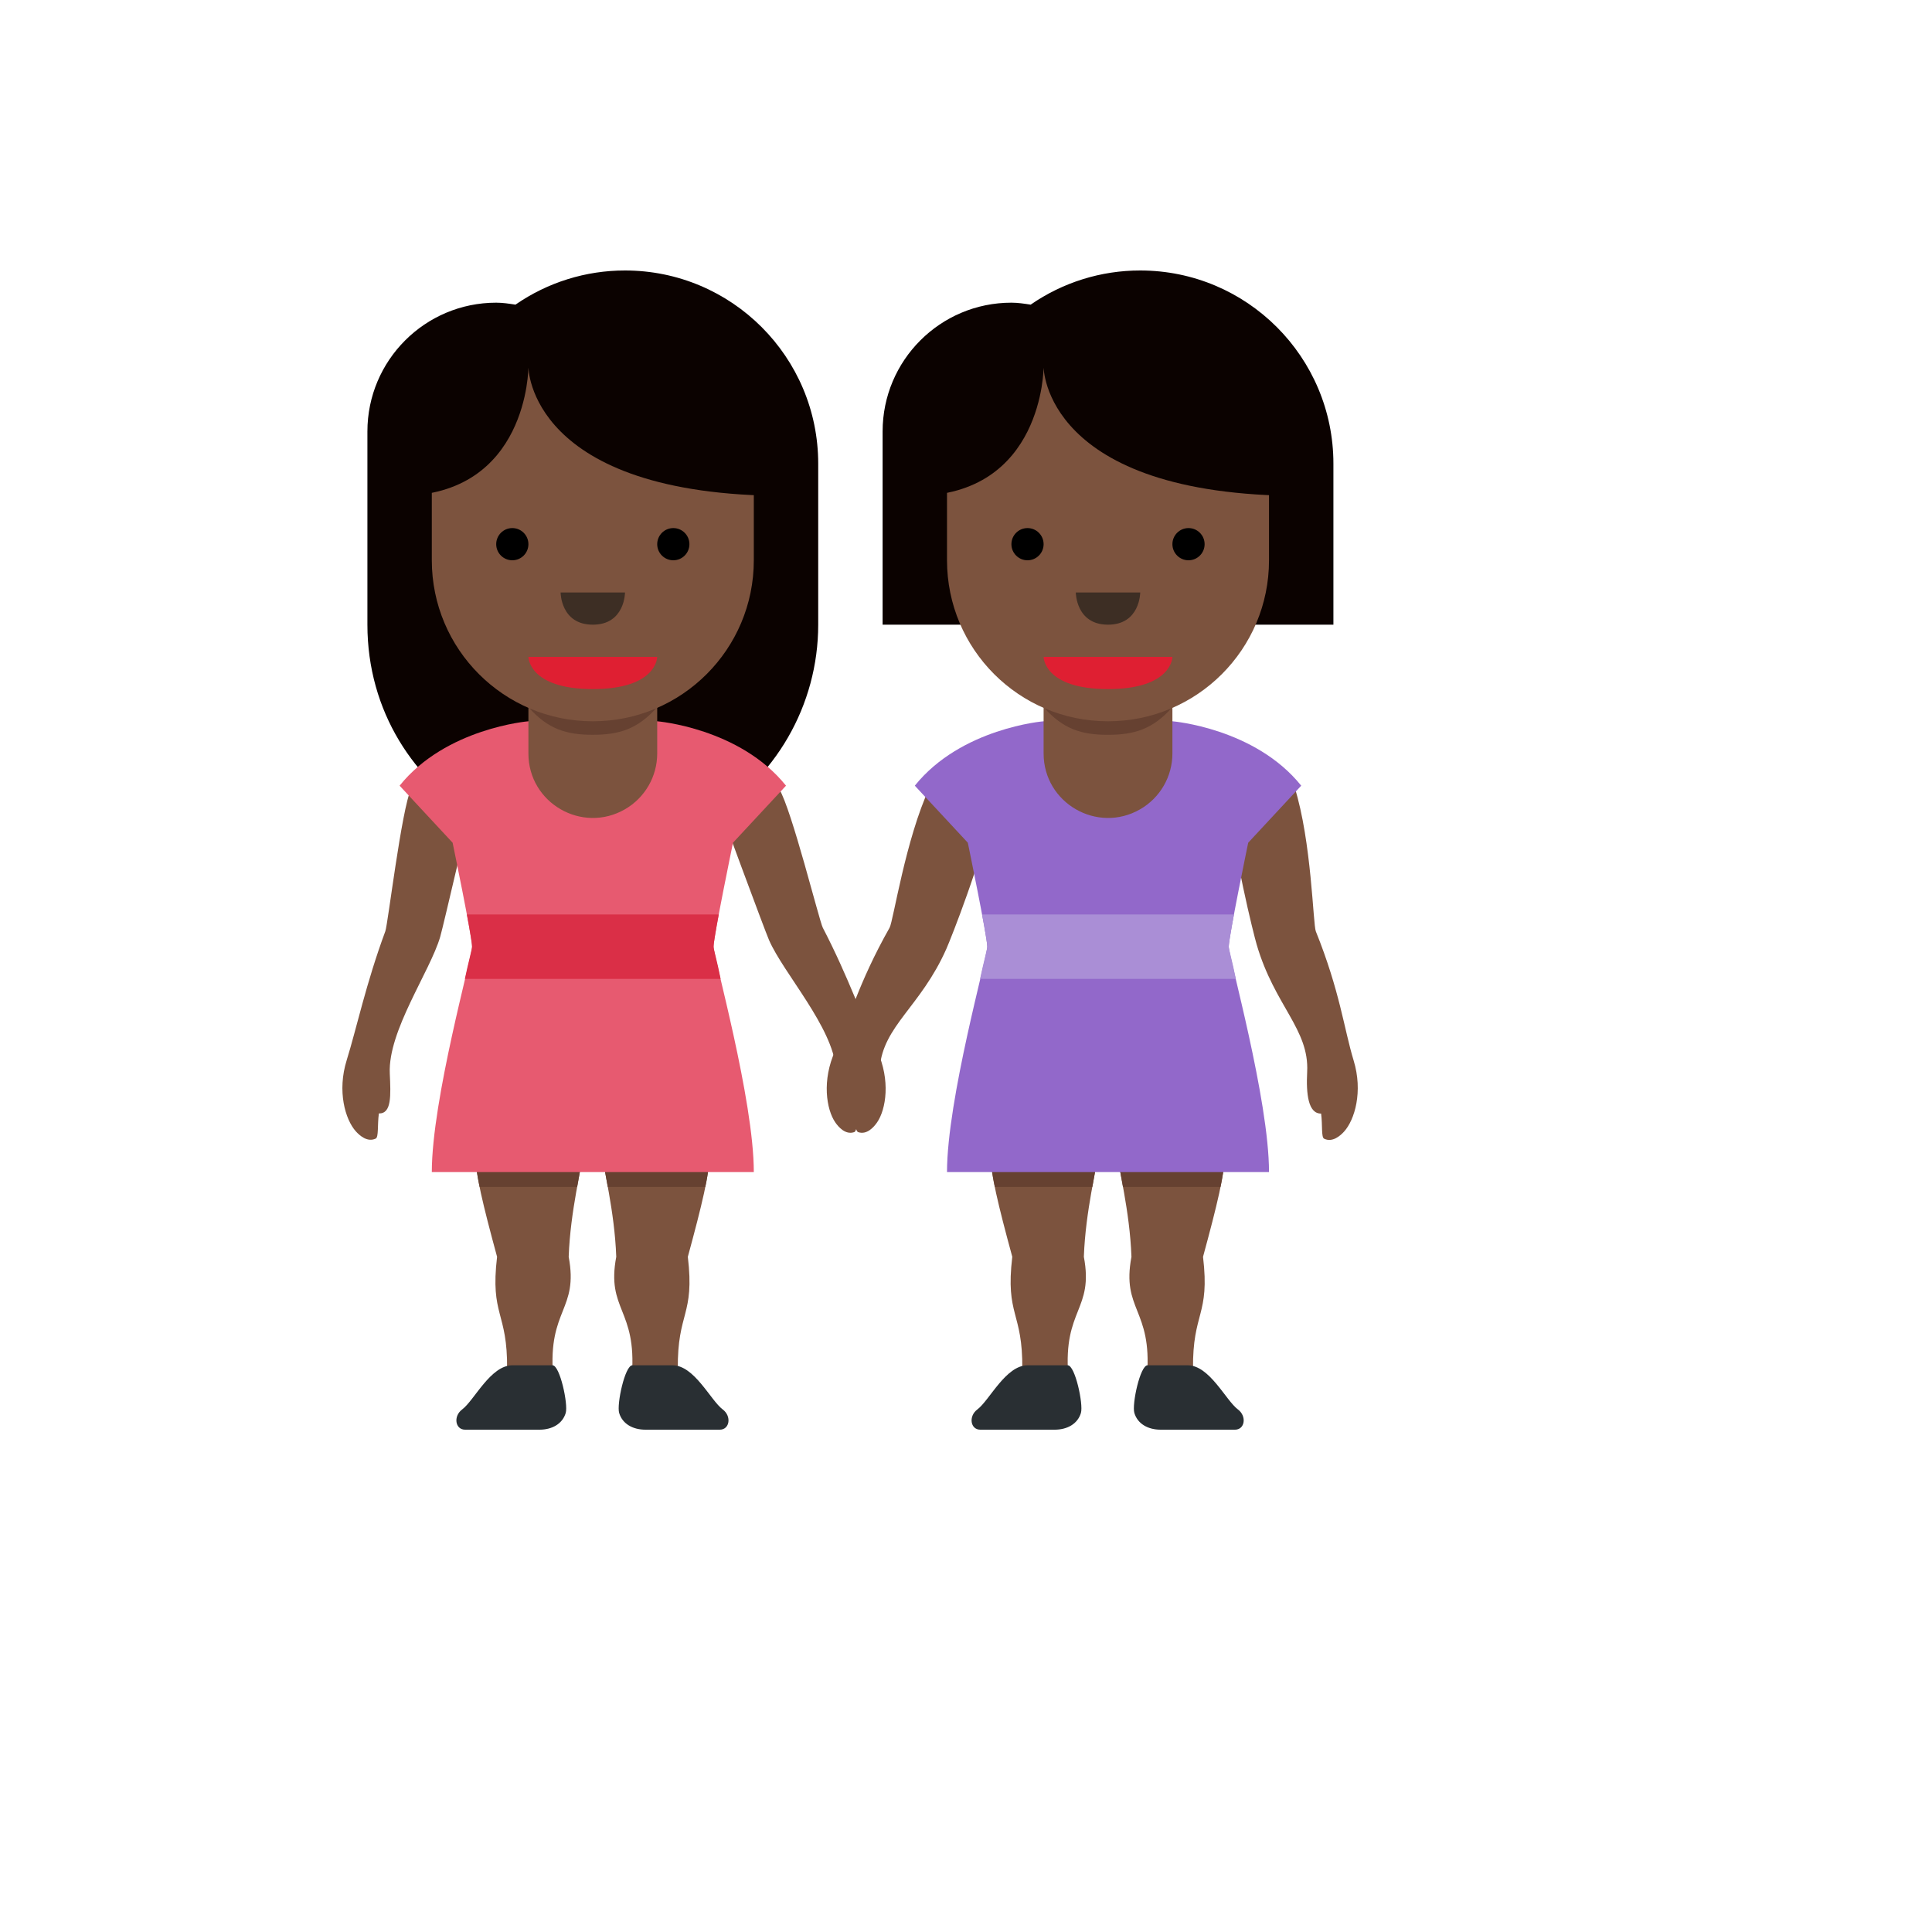 <svg xmlns="http://www.w3.org/2000/svg" version="1.1" xmlns:xlink="http://www.w3.org/1999/xlink" width="100%" height="100%" id="svgWorkerArea" viewBox="-25 -25 625 625" xmlns:idraw="https://idraw.muisca.co" style="background: white;"><defs id="defsdoc"><pattern id="patternBool" x="0" y="0" width="10" height="10" patternUnits="userSpaceOnUse" patternTransform="rotate(35)"><circle cx="5" cy="5" r="4" style="stroke: none;fill: #ff000070;"></circle></pattern></defs><g id="fileImp-164561288" class="cosito"><path id="pathImp-726751621" fill="#0B0200" class="grouped" d="M177.19 62.5C164.527 62.486 152.163 66.343 141.752 73.552 139.7 73.24 137.659 72.917 135.523 72.917 112.512 72.917 93.856 91.572 93.856 114.583 93.856 114.583 93.856 177.083 93.856 177.083 93.856 233.215 154.62 268.297 203.232 240.231 225.792 227.205 239.69 203.134 239.69 177.083 239.69 177.083 239.69 125.01 239.69 125.01 239.696 90.489 211.712 62.5 177.19 62.5 177.19 62.5 177.19 62.5 177.19 62.5"></path><path id="pathImp-342933919" fill="#7C533E" class="grouped" d="M179.409 419.885C178.867 426.99 198.669 429.812 201.586 428.125 204.7 426.323 194.315 421.635 194.273 417.948 194.075 399.229 199.794 400.781 197.513 381.573 202.127 364.646 204.513 354.573 204.513 348.958 204.513 335.938 170.013 340.979 170.013 348.958 170.013 352.542 173.815 366.469 174.357 381.573 171.096 398.854 181.034 398.396 179.409 419.885 179.409 419.885 179.409 419.885 179.409 419.885M153.909 419.885C154.45 426.99 134.648 429.812 131.732 428.125 128.617 426.323 139.002 421.635 139.044 417.948 139.242 399.229 133.523 400.781 135.804 381.573 131.19 364.646 128.804 354.573 128.804 348.958 128.804 335.938 163.315 340.979 163.315 348.958 163.315 352.542 159.513 366.469 158.971 381.573 162.211 398.854 152.284 398.396 153.909 419.885 153.909 419.885 153.909 419.885 153.909 419.885"></path><path id="pathImp-741183914" fill="#664131" class="grouped" d="M204.513 348.958C204.513 335.938 170.013 340.979 170.013 348.958 170.013 350.531 170.752 354.156 171.617 358.969 171.617 358.969 203.169 358.969 203.169 358.969 204.044 354.688 204.513 351.375 204.513 348.958 204.513 348.958 204.513 348.958 204.513 348.958M163.304 348.958C163.304 340.979 128.804 335.938 128.804 348.958 128.804 351.375 129.273 354.688 130.159 358.969 130.159 358.969 161.711 358.969 161.711 358.969 162.565 354.156 163.304 350.531 163.304 348.958 163.304 348.958 163.304 348.958 163.304 348.958"></path><path id="pathImp-830038695" fill="#7C533E" class="grouped" d="M96.544 343.333C93.856 344.625 91.304 342.323 90.096 340.969 86.679 337.146 84.023 327.99 87.159 317.958 90.315 307.823 93.409 293.125 99.648 276.271 100.492 273.979 104.846 237.062 108.034 229.969 110.086 225.417 121.367 220.635 126.888 221.562 132.398 222.49 129.45 228.344 127.981 233.333 127.981 233.333 118.44 274.51 117.398 278.083 114.106 289.323 100.481 308.479 101.096 322.219 101.419 329.427 101.721 335.292 97.565 335.198 97.054 338.969 97.534 342.854 96.544 343.333 96.544 343.333 96.544 343.333 96.544 343.333M252.627 341.25C255.45 342.198 257.7 339.594 258.731 338.104 261.638 333.885 263.127 324.469 258.773 314.906 254.367 305.25 249.461 291.052 241.169 275.104 240.044 272.938 231.107 236.854 227.054 230.219 224.45 225.958 212.659 222.625 207.294 224.24 201.95 225.844 205.607 231.281 207.679 236.052 207.679 236.052 222.294 275.708 223.784 279.125 228.461 289.865 244.377 307.156 245.471 320.875 246.054 328.062 246.482 333.927 250.596 333.312 251.575 336.99 251.586 340.906 252.627 341.25 252.627 341.25 252.627 341.25 252.627 341.25"></path><path id="pathImp-482723602" fill="#292F33" class="grouped" d="M207.867 437.5C211.044 437.5 211.742 433.146 208.794 430.948 204.846 427.979 199.627 416.667 192.534 416.667 192.534 416.667 179.565 416.667 179.565 416.667 177.179 416.667 174.461 429.26 175.294 432.083 176.357 435.677 179.804 437.5 183.752 437.5 183.752 437.5 207.867 437.5 207.867 437.5 207.867 437.5 207.867 437.5 207.867 437.5M125.44 437.5C122.263 437.5 121.565 433.146 124.513 430.948 128.461 427.979 133.679 416.667 140.773 416.667 140.773 416.667 153.742 416.667 153.742 416.667 156.127 416.667 158.846 429.26 158.013 432.083 156.95 435.677 153.502 437.5 149.565 437.5 149.565 437.5 125.44 437.5 125.44 437.5 125.44 437.5 125.44 437.5 125.44 437.5"></path><path id="pathImp-976839820" fill="#E75A70" class="grouped" d="M212.127 247.615C212.127 247.615 229.273 229.167 229.273 229.167 214.294 210.5 187.607 208.333 187.607 208.333 187.607 208.333 145.94 208.333 145.94 208.333 145.94 208.333 119.252 210.5 104.273 229.167 104.273 229.167 121.419 247.615 121.419 247.615 121.419 247.615 127.711 278 127.711 281.25 127.711 284.5 114.69 330.729 114.69 354.167 114.69 354.167 218.857 354.167 218.857 354.167 218.857 330.729 205.836 284.5 205.836 281.25 205.836 278 212.127 247.615 212.127 247.615 212.127 247.615 212.127 247.615 212.127 247.615"></path><path id="pathImp-787350092" fill="#DA2F47" class="grouped" d="M205.836 281.25C205.836 280.146 206.565 275.917 207.513 270.833 207.513 270.833 126.034 270.833 126.034 270.833 126.992 275.917 127.711 280.146 127.711 281.25 127.711 282.115 126.44 286.552 125.388 291.667 125.388 291.667 208.117 291.667 208.117 291.667 206.992 285.854 205.836 282.115 205.836 281.25 205.836 281.25 205.836 281.25 205.836 281.25"></path><path id="pathImp-4168433" fill="#7C533E" class="grouped" d="M145.94 177.083C145.94 177.083 145.94 218.75 145.94 218.75 145.94 234.787 163.301 244.811 177.19 236.792 183.636 233.071 187.607 226.193 187.607 218.75 187.607 218.75 187.607 177.083 187.607 177.083 187.607 177.083 145.94 177.083 145.94 177.083 145.94 177.083 145.94 177.083 145.94 177.083"></path><path id="pathImp-121460287" fill="#664131" class="grouped" d="M145.94 203.75C152.273 210.906 158.211 212.698 166.752 212.698 175.284 212.698 181.273 210.896 187.607 203.75 187.607 203.75 187.607 195.292 187.607 195.292 187.607 195.292 145.94 195.292 145.94 195.292 145.94 195.292 145.94 203.75 145.94 203.75 145.94 203.75 145.94 203.75 145.94 203.75"></path><path id="pathImp-673099720" fill="#7C533E" class="grouped" d="M218.857 93.75C218.857 93.75 114.69 93.75 114.69 93.75 114.69 93.75 114.69 156.25 114.69 156.25 114.69 185.021 138.002 208.333 166.773 208.333 195.544 208.333 218.857 185.031 218.857 156.25 218.857 156.25 218.857 93.75 218.857 93.75 218.857 93.75 218.857 93.75 218.857 93.75"></path><path id="pathImp-687867046" fill="#0B0200" class="grouped" d="M218.857 83.333C218.857 83.333 114.69 83.333 114.69 83.333 114.69 83.333 104.273 135.417 104.273 135.417 145.94 135.417 145.94 93.75 145.94 93.75 145.94 93.75 145.94 135.417 229.273 135.417 229.273 135.417 218.857 83.333 218.857 83.333 218.857 83.333 218.857 83.333 218.857 83.333"></path><path id="pathImp-68396455" fill="#DF1F32" class="grouped" d="M187.607 187.5C187.607 187.5 145.94 187.5 145.94 187.5 145.94 187.5 145.94 197.917 166.773 197.917 187.607 197.917 187.607 187.5 187.607 187.5 187.607 187.5 187.607 187.5 187.607 187.5"></path><path id="circleImp-816825203" fill="#000" class="grouped" d="M135.523 151.042C135.523 148.165 137.854 145.833 140.732 145.833 143.609 145.833 145.94 148.165 145.94 151.042 145.94 153.919 143.609 156.25 140.732 156.25 137.854 156.25 135.523 153.919 135.523 151.042 135.523 151.042 135.523 151.042 135.523 151.042"></path><path id="circleImp-126489505" fill="#000" class="grouped" d="M187.607 151.042C187.607 148.165 189.938 145.833 192.815 145.833 195.692 145.833 198.023 148.165 198.023 151.042 198.023 153.919 195.692 156.25 192.815 156.25 189.938 156.25 187.607 153.919 187.607 151.042 187.607 151.042 187.607 151.042 187.607 151.042"></path><path id="pathImp-908697378" fill="#3D2E24" class="grouped" d="M156.357 166.667C156.357 166.667 177.19 166.667 177.19 166.667 177.19 166.667 177.19 177.083 166.773 177.083 156.357 177.083 156.357 166.667 156.357 166.667 156.357 166.667 156.357 166.667 156.357 166.667"></path><path id="pathImp-223448389" fill="#0B0200" class="grouped" d="M406.356 125.01C406.356 90.491 378.376 62.506 343.856 62.5 331.194 62.486 318.829 66.343 308.419 73.552 306.367 73.24 304.325 72.917 302.19 72.917 279.178 72.917 260.523 91.572 260.523 114.583 260.523 114.583 260.523 177.083 260.523 177.083 260.523 177.083 406.356 177.083 406.356 177.083 406.356 177.083 406.356 125.01 406.356 125.01 406.356 125.01 406.356 125.01 406.356 125.01"></path><path id="pathImp-809026493" fill="#7C533E" class="grouped" d="M346.075 419.885C345.534 426.99 365.336 429.812 368.252 428.125 371.367 426.323 360.981 421.635 360.94 417.948 360.742 399.229 366.461 400.781 364.179 381.573 368.794 364.646 371.179 354.573 371.179 348.958 371.179 335.938 336.679 340.979 336.679 348.958 336.679 352.542 340.481 366.469 341.023 381.573 337.763 398.854 347.7 398.396 346.075 419.885 346.075 419.885 346.075 419.885 346.075 419.885M320.575 419.885C321.117 426.99 301.315 429.812 298.398 428.125 295.284 426.323 305.669 421.635 305.711 417.948 305.909 399.229 300.19 400.781 302.471 381.573 297.856 364.646 295.471 354.573 295.471 348.958 295.471 335.938 329.971 340.979 329.971 348.958 329.971 352.542 326.169 366.469 325.627 381.573 328.877 398.854 318.94 398.396 320.575 419.885 320.575 419.885 320.575 419.885 320.575 419.885"></path><path id="pathImp-637557426" fill="#664131" class="grouped" d="M371.179 348.958C371.179 335.938 336.679 340.979 336.679 348.958 336.679 350.531 337.419 354.156 338.284 358.969 338.284 358.969 369.836 358.969 369.836 358.969 370.711 354.688 371.179 351.375 371.179 348.958 371.179 348.958 371.179 348.958 371.179 348.958M329.971 348.958C329.971 340.979 295.471 335.938 295.471 348.958 295.471 351.375 295.94 354.688 296.825 358.969 296.825 358.969 328.377 358.969 328.377 358.969 329.231 354.156 329.971 350.531 329.971 348.958 329.971 348.958 329.971 348.958 329.971 348.958"></path><path id="pathImp-730703930" fill="#7C533E" class="grouped" d="M251.325 341.25C248.502 342.198 246.252 339.594 245.221 338.104 242.315 333.885 240.825 324.469 245.179 314.906 249.586 305.25 252.492 293.323 262.784 275.104 263.981 272.979 267.929 246.5 275.721 229.75 277.825 225.219 291.294 222.615 296.648 224.24 301.992 225.844 296.596 234.448 296.263 236.052 292.679 253.25 282.669 278.521 281.159 281.927 272.825 300.74 260.69 306.812 259.586 320.531 259.002 327.719 257.45 333.927 253.336 333.323 252.377 336.99 252.357 340.906 251.325 341.25 251.325 341.25 251.325 341.25 251.325 341.25M403.356 343.375C406.034 344.688 408.606 342.396 409.815 341.062 413.252 337.26 415.971 328.125 412.898 318.062 409.804 307.906 408.481 295.708 400.669 276.292 399.752 274.031 399.325 247.26 393.794 229.635 392.304 224.865 379.294 220.521 373.773 221.417 368.263 222.312 372.481 231.542 372.606 233.177 373.898 250.698 380.502 277.062 381.554 280.635 387.346 300.375 398.575 307.99 397.867 321.74 397.492 328.948 398.221 335.302 402.377 335.24 402.877 339.021 402.377 342.896 403.356 343.375 403.356 343.375 403.356 343.375 403.356 343.375"></path><path id="pathImp-490631031" fill="#292F33" class="grouped" d="M374.534 437.5C377.711 437.5 378.409 433.146 375.461 430.948 371.513 427.979 366.294 416.667 359.2 416.667 359.2 416.667 346.231 416.667 346.231 416.667 343.846 416.667 341.127 429.26 341.961 432.083 343.023 435.677 346.471 437.5 350.419 437.5 350.419 437.5 374.534 437.5 374.534 437.5 374.534 437.5 374.534 437.5 374.534 437.5M292.106 437.5C288.929 437.5 288.231 433.146 291.179 430.948 295.127 427.979 300.346 416.667 307.44 416.667 307.44 416.667 320.409 416.667 320.409 416.667 322.794 416.667 325.513 429.26 324.679 432.083 323.617 435.677 320.169 437.5 316.231 437.5 316.231 437.5 292.106 437.5 292.106 437.5 292.106 437.5 292.106 437.5 292.106 437.5"></path><path id="pathImp-424447973" fill="#9268CA" class="grouped" d="M378.794 247.615C378.794 247.615 395.94 229.167 395.94 229.167 380.961 210.5 354.273 208.333 354.273 208.333 354.273 208.333 312.606 208.333 312.606 208.333 312.606 208.333 285.919 210.5 270.94 229.167 270.94 229.167 288.086 247.615 288.086 247.615 288.086 247.615 294.377 278 294.377 281.25 294.377 284.5 281.356 330.729 281.356 354.167 281.356 354.167 385.523 354.167 385.523 354.167 385.523 330.729 372.502 284.5 372.502 281.25 372.502 278 378.794 247.615 378.794 247.615 378.794 247.615 378.794 247.615 378.794 247.615"></path><path id="pathImp-696765618" fill="#AA8ED6" class="grouped" d="M372.502 281.25C372.502 280.146 373.231 275.917 374.179 270.833 374.179 270.833 292.7 270.833 292.7 270.833 293.659 275.917 294.377 280.146 294.377 281.25 294.377 282.115 293.106 286.552 292.054 291.667 292.054 291.667 374.784 291.667 374.784 291.667 373.659 285.854 372.502 282.115 372.502 281.25 372.502 281.25 372.502 281.25 372.502 281.25"></path><path id="pathImp-928619647" fill="#7C533E" class="grouped" d="M312.606 177.083C312.606 177.083 312.606 218.75 312.606 218.75 312.606 234.787 329.968 244.811 343.856 236.792 350.302 233.071 354.273 226.193 354.273 218.75 354.273 218.75 354.273 177.083 354.273 177.083 354.273 177.083 312.606 177.083 312.606 177.083 312.606 177.083 312.606 177.083 312.606 177.083"></path><path id="pathImp-898414102" fill="#664131" class="grouped" d="M312.606 203.76C318.94 210.917 324.877 212.708 333.419 212.708 341.95 212.708 347.94 210.906 354.273 203.76 354.273 203.76 354.273 195.302 354.273 195.302 354.273 195.302 312.606 195.302 312.606 195.302 312.606 195.302 312.606 203.76 312.606 203.76 312.606 203.76 312.606 203.76 312.606 203.76"></path><path id="pathImp-600430675" fill="#7C533E" class="grouped" d="M385.523 93.75C385.523 93.75 281.356 93.75 281.356 93.75 281.356 93.75 281.356 156.25 281.356 156.25 281.356 185.021 304.669 208.333 333.44 208.333 362.211 208.333 385.523 185.031 385.523 156.25 385.523 156.25 385.523 93.75 385.523 93.75 385.523 93.75 385.523 93.75 385.523 93.75"></path><path id="pathImp-192305958" fill="#0B0200" class="grouped" d="M385.523 83.333C385.523 83.333 281.356 83.333 281.356 83.333 281.356 83.333 270.94 135.417 270.94 135.417 312.606 135.417 312.606 93.75 312.606 93.75 312.606 93.75 312.606 135.417 395.94 135.417 395.94 135.417 385.523 83.333 385.523 83.333 385.523 83.333 385.523 83.333 385.523 83.333"></path><path id="pathImp-81765858" fill="#DF1F32" class="grouped" d="M354.273 187.5C354.273 187.5 312.606 187.5 312.606 187.5 312.606 187.5 312.606 197.917 333.44 197.917 354.273 197.917 354.273 187.5 354.273 187.5 354.273 187.5 354.273 187.5 354.273 187.5"></path><path id="circleImp-571272458" fill="#000" class="grouped" d="M302.19 151.042C302.19 148.165 304.521 145.833 307.398 145.833 310.275 145.833 312.606 148.165 312.606 151.042 312.606 153.919 310.275 156.25 307.398 156.25 304.521 156.25 302.19 153.919 302.19 151.042 302.19 151.042 302.19 151.042 302.19 151.042"></path><path id="circleImp-725376516" fill="#000" class="grouped" d="M354.273 151.042C354.273 148.165 356.604 145.833 359.481 145.833 362.358 145.833 364.69 148.165 364.69 151.042 364.69 153.919 362.358 156.25 359.481 156.25 356.604 156.25 354.273 153.919 354.273 151.042 354.273 151.042 354.273 151.042 354.273 151.042"></path><path id="pathImp-715571238" fill="#3D2E24" class="grouped" d="M323.023 166.667C323.023 166.667 343.856 166.667 343.856 166.667 343.856 166.667 343.856 177.083 333.44 177.083 323.023 177.083 323.023 166.667 323.023 166.667 323.023 166.667 323.023 166.667 323.023 166.667"></path></g></svg>